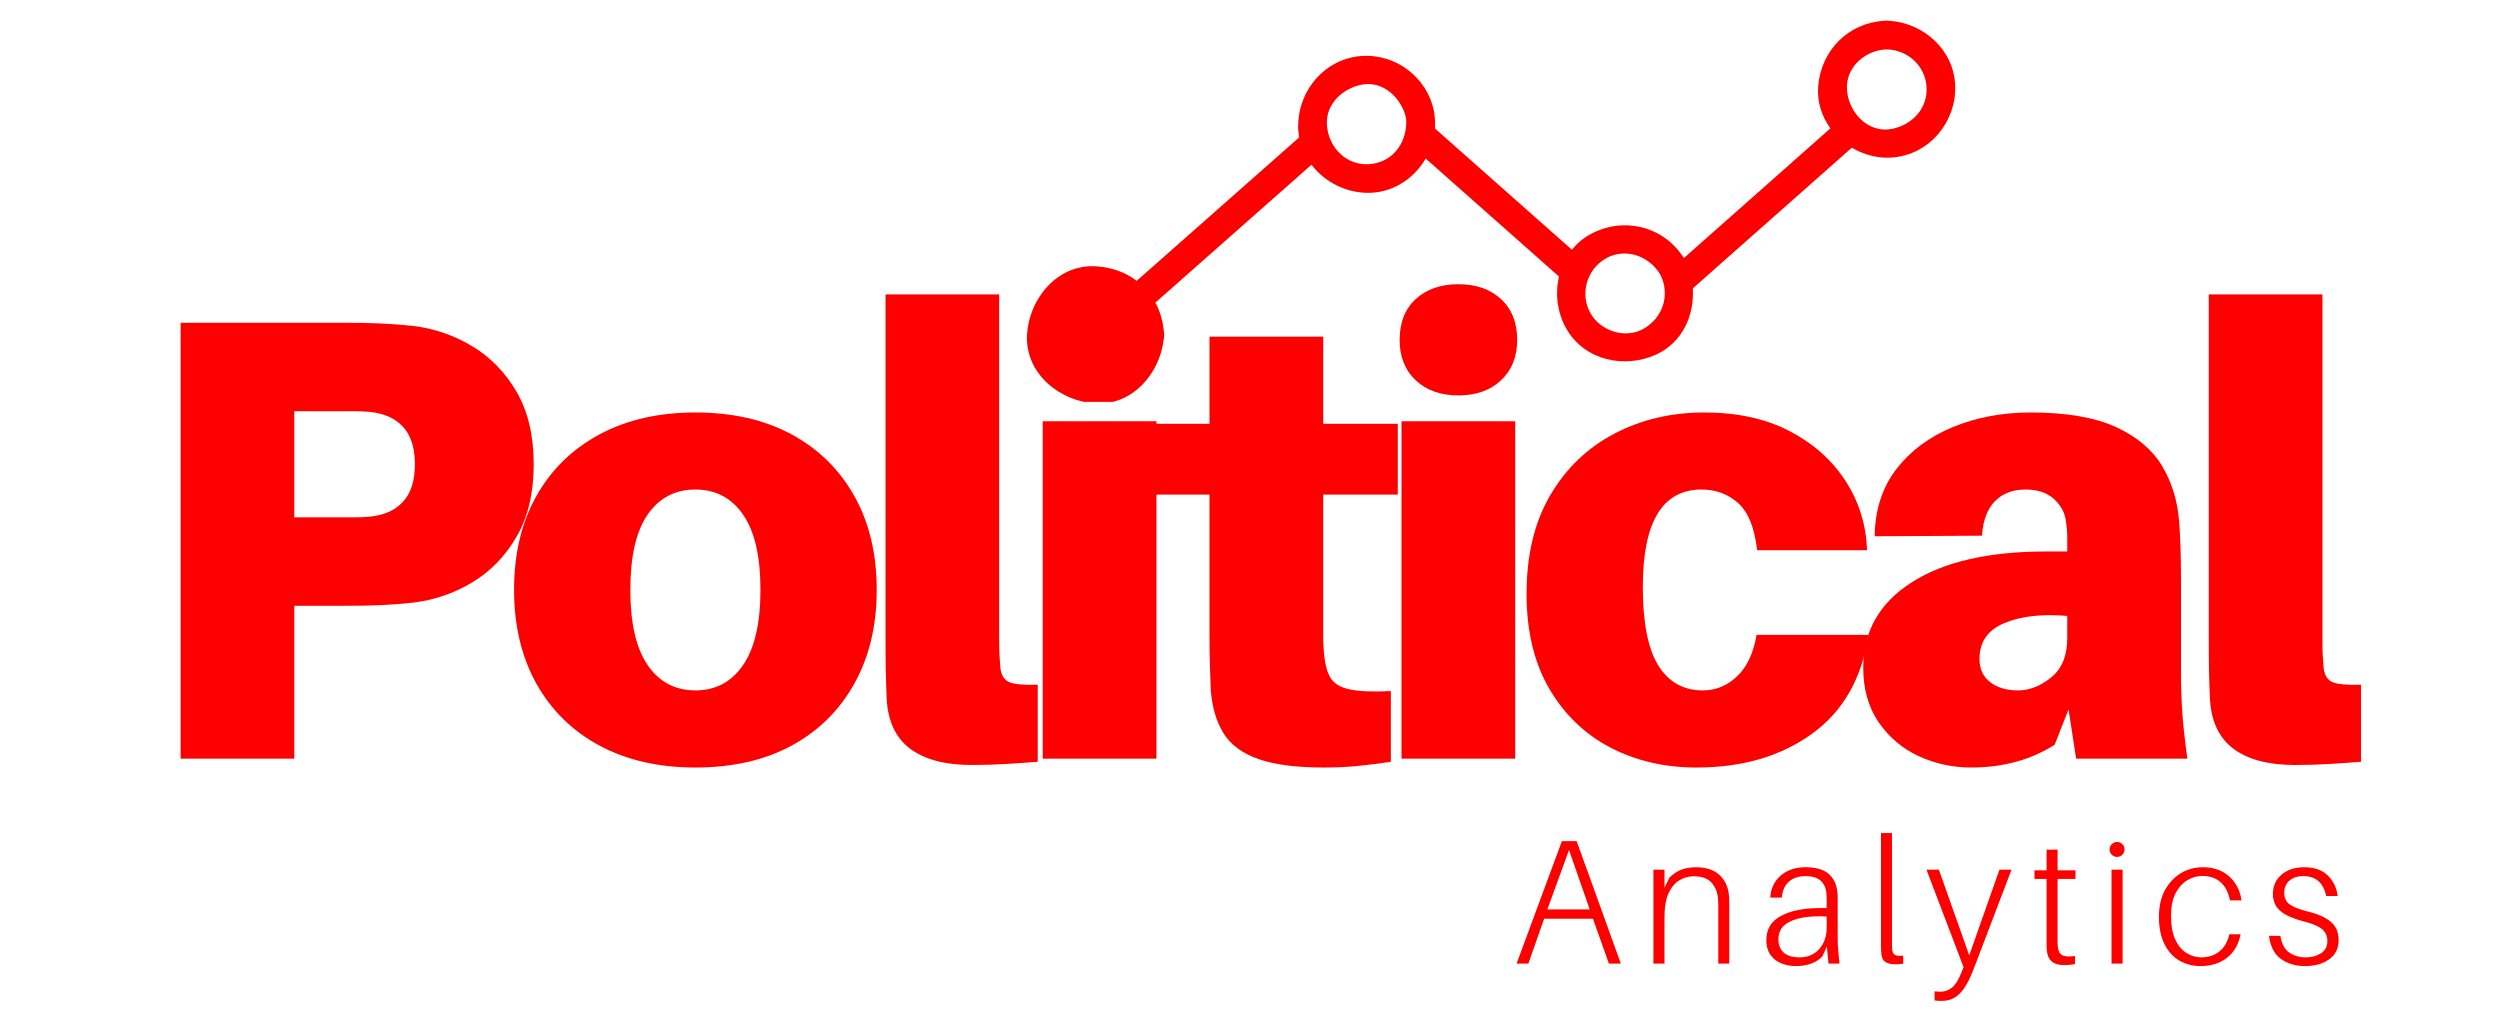 <?xml version="1.0" encoding="UTF-8"?>
<svg xmlns="http://www.w3.org/2000/svg" xmlns:xlink="http://www.w3.org/1999/xlink" width="616" zoomAndPan="magnify" viewBox="0 0 462 189.75" height="253" preserveAspectRatio="xMidYMid meet" version="1.0">
  <defs>
    <g></g>
    <clipPath id="de924dcbc4">
      <path d="M 189.609 25 L 243 25 L 243 74.262 L 189.609 74.262 Z M 189.609 25 " clip-rule="nonzero"></path>
    </clipPath>
    <clipPath id="2517420c83">
      <path d="M 335 3.828 L 361.398 3.828 L 361.398 30 L 335 30 Z M 335 3.828 " clip-rule="nonzero"></path>
    </clipPath>
  </defs>
  <path fill="#ff0000" d="M 338.703 23.328 C 329.66 31.301 319.785 40.105 310.738 48.078 C 310.742 48.086 310.746 48.094 310.754 48.102 C 310.844 48.23 310.934 48.367 311.012 48.523 C 311.098 48.672 311.168 48.824 311.223 48.977 C 311.895 50.461 312.285 52.059 312.402 53.672 C 322.211 45.023 332.855 35.543 342.664 26.891 C 341.117 25.98 339.758 24.762 338.703 23.328 Z M 338.703 23.328 " fill-opacity="1" fill-rule="nonzero"></path>
  <path fill="#ff0000" d="M 264.758 23.375 C 264.621 25.344 264.012 27.238 263.035 28.914 C 271.254 36.16 280.309 44.238 288.531 51.484 C 288.957 49.688 289.758 47.984 290.926 46.539 C 282.48 39.098 273.203 30.82 264.758 23.375 Z M 264.758 23.375 " fill-opacity="1" fill-rule="nonzero"></path>
  <g clip-path="url(#de924dcbc4)">
    <path fill="#ff0000" d="M 210.062 51.898 C 207.996 50.332 205.41 49.367 202.469 49.207 C 195.316 48.824 190.148 55.293 189.797 61.883 C 189.41 69.035 195.883 74.203 202.469 74.555 C 209.332 74.926 214.355 68.977 215.062 62.672 C 215.121 62.434 215.16 62.176 215.141 61.883 C 215.16 61.598 215.121 61.344 215.066 61.105 C 214.867 59.203 214.34 57.453 213.512 55.922 C 223.137 47.438 233.172 38.535 242.797 30.055 C 241.668 28.586 240.867 26.879 240.516 25.008 C 230.504 33.832 220.074 43.074 210.062 51.898 Z M 195.102 61.883 C 194.59 52.379 209.328 52.426 209.836 61.883 C 209.324 71.379 195.613 71.379 195.102 61.883 Z M 195.102 61.883 " fill-opacity="1" fill-rule="nonzero"></path>
  </g>
  <path fill="#ff0000" d="M 265.113 21.398 C 265.102 21.297 265.086 21.199 265.066 21.105 C 265.059 20.969 265.047 20.832 265.02 20.691 C 263.82 14.316 257.914 9.82 251.445 10.363 C 244.871 10.918 240.082 16.52 239.902 22.977 C 239.879 23.816 239.949 24.633 240.098 25.422 C 240.449 27.293 241.254 29.004 242.379 30.469 C 244.875 33.715 248.949 35.758 253.184 35.633 C 257.594 35.5 261.363 32.922 263.453 29.328 C 264.426 27.656 265.035 25.762 265.176 23.789 C 265.23 23 265.215 22.199 265.113 21.398 Z M 253.184 30.328 C 248.793 30.719 245.422 27.184 245.207 22.977 C 245.016 19.188 248.141 16.336 251.602 15.652 C 255.66 14.852 259.02 18.156 259.844 21.82 C 260.184 26.02 257.648 29.926 253.184 30.328 Z M 253.184 30.328 " fill-opacity="1" fill-rule="nonzero"></path>
  <path fill="#ff0000" d="M 311.426 48.105 C 311.348 47.949 311.262 47.812 311.168 47.684 C 311.164 47.676 311.16 47.672 311.156 47.664 C 307.477 41.848 300.164 39.977 294.047 43.211 C 292.633 43.957 291.453 44.957 290.508 46.125 C 289.34 47.57 288.539 49.27 288.113 51.07 C 287.352 54.289 287.785 57.824 289.477 60.77 C 292.824 66.605 300.18 68.18 306.035 65.527 C 310.902 63.328 313.176 58.227 312.82 53.254 C 312.707 51.641 312.312 50.043 311.641 48.559 C 311.582 48.41 311.516 48.258 311.426 48.105 Z M 303.84 60.695 C 300.691 62.559 296.438 61.43 294.344 58.539 C 291.914 55.188 292.836 50.465 296.188 48.117 C 299.863 45.543 304.699 47.09 306.844 50.781 C 308.684 54.457 307.312 58.637 303.84 60.695 Z M 303.84 60.695 " fill-opacity="1" fill-rule="nonzero"></path>
  <g clip-path="url(#2517420c83)">
    <path fill="#ff0000" d="M 361.32 15.922 C 361.137 9.266 355.516 4.234 349.105 3.84 C 348.965 3.824 348.82 3.812 348.664 3.816 C 348.512 3.812 348.367 3.824 348.23 3.84 C 341.566 4.23 336.562 9.266 336.004 15.922 C 335.762 18.836 336.668 21.543 338.285 23.742 C 339.34 25.18 340.703 26.395 342.246 27.309 C 344.496 28.637 347.133 29.324 349.793 29.102 C 356.539 28.535 361.508 22.586 361.32 15.922 Z M 349.641 23.816 C 344.918 24.746 341.191 20.258 341.312 15.922 C 341.422 12.043 345.004 9.227 348.664 9.125 C 352.488 9.23 355.691 12.047 356.016 15.922 C 356.355 19.941 353.418 23.07 349.641 23.816 Z M 349.641 23.816 " fill-opacity="1" fill-rule="nonzero"></path>
  </g>
  <g fill="#ff0000" fill-opacity="1">
    <g transform="translate(24.036, 140.197)">
      <g>
        <path d="M 52.297 -79.969 C 56.191 -79.5 59.832 -78.25 63.219 -76.219 C 66.602 -74.195 69.344 -71.379 71.438 -67.766 C 73.539 -64.148 74.594 -59.691 74.594 -54.391 C 74.594 -49.098 73.539 -44.645 71.438 -41.031 C 69.344 -37.414 66.602 -34.594 63.219 -32.562 C 59.832 -30.539 56.191 -29.297 52.297 -28.828 C 50.117 -28.598 48.094 -28.441 46.219 -28.359 C 44.352 -28.285 42.176 -28.25 39.688 -28.25 L 30.344 -28.25 L 30.344 0 L 9.344 0 L 9.344 -80.547 L 39.688 -80.547 C 42.176 -80.547 44.352 -80.504 46.219 -80.422 C 48.094 -80.348 50.117 -80.195 52.297 -79.969 Z M 44.125 -44.703 C 46.852 -44.941 48.953 -45.859 50.422 -47.453 C 51.898 -49.047 52.641 -51.359 52.641 -54.391 C 52.641 -57.43 51.898 -59.75 50.422 -61.344 C 48.953 -62.938 46.852 -63.852 44.125 -64.094 C 43.344 -64.164 42.484 -64.203 41.547 -64.203 C 40.617 -64.203 39.609 -64.203 38.516 -64.203 L 30.344 -64.203 L 30.344 -44.594 L 38.516 -44.594 C 39.609 -44.594 40.617 -44.594 41.547 -44.594 C 42.484 -44.594 43.344 -44.629 44.125 -44.703 Z M 44.125 -44.703 "></path>
      </g>
    </g>
  </g>
  <g fill="#ff0000" fill-opacity="1">
    <g transform="translate(92.204, 140.197)">
      <g>
        <path d="M 36.297 -63.969 C 43.148 -63.969 49.066 -62.625 54.047 -59.938 C 59.023 -57.258 62.895 -53.469 65.656 -48.562 C 68.426 -43.656 69.812 -37.859 69.812 -31.172 C 69.812 -24.555 68.426 -18.773 65.656 -13.828 C 62.895 -8.891 59.023 -5.078 54.047 -2.391 C 49.066 0.297 43.148 1.641 36.297 1.641 C 29.535 1.641 23.645 0.297 18.625 -2.391 C 13.602 -5.078 9.707 -8.891 6.938 -13.828 C 4.176 -18.773 2.797 -24.555 2.797 -31.172 C 2.797 -37.859 4.176 -43.656 6.938 -48.562 C 9.707 -53.469 13.602 -57.258 18.625 -59.938 C 23.645 -62.625 29.535 -63.969 36.297 -63.969 Z M 36.297 -12.609 C 40.035 -12.609 42.973 -14.164 45.109 -17.281 C 47.254 -20.395 48.328 -25.023 48.328 -31.172 C 48.328 -37.391 47.254 -42.035 45.109 -45.109 C 42.973 -48.191 40.035 -49.734 36.297 -49.734 C 32.566 -49.734 29.629 -48.191 27.484 -45.109 C 25.348 -42.035 24.281 -37.391 24.281 -31.172 C 24.281 -25.023 25.348 -20.395 27.484 -17.281 C 29.629 -14.164 32.566 -12.609 36.297 -12.609 Z M 36.297 -12.609 "></path>
      </g>
    </g>
  </g>
  <g fill="#ff0000" fill-opacity="1">
    <g transform="translate(157.803, 140.197)">
      <g>
        <path d="M 26.844 -85.797 L 26.844 -22.406 C 26.844 -20.926 26.863 -19.797 26.906 -19.016 C 26.945 -18.242 27.004 -17.469 27.078 -16.688 C 27.234 -15.445 27.738 -14.613 28.594 -14.188 C 29.457 -13.758 31.25 -13.582 33.969 -13.656 L 33.969 0.578 C 32.02 0.734 30.07 0.867 28.125 0.984 C 26.188 1.109 24.051 1.172 21.719 1.172 C 16.883 1.172 13.125 0.18 10.438 -1.797 C 7.758 -3.785 6.301 -6.844 6.062 -10.969 C 5.988 -12.602 5.93 -14.273 5.891 -15.984 C 5.859 -17.703 5.844 -19.727 5.844 -22.062 L 5.844 -85.797 Z M 26.844 -85.797 "></path>
      </g>
    </g>
  </g>
  <g fill="#ff0000" fill-opacity="1">
    <g transform="translate(186.4, 140.197)">
      <g>
        <path d="M 16.812 -87.672 C 20.082 -87.672 22.707 -86.754 24.688 -84.922 C 26.676 -83.098 27.672 -80.586 27.672 -77.391 C 27.672 -74.273 26.676 -71.785 24.688 -69.922 C 22.707 -68.055 20.082 -67.125 16.812 -67.125 C 13.539 -67.125 10.91 -68.055 8.922 -69.922 C 6.941 -71.785 5.953 -74.273 5.953 -77.391 C 5.953 -80.586 6.941 -83.098 8.922 -84.922 C 10.91 -86.754 13.539 -87.672 16.812 -87.672 Z M 27.312 0 L 6.297 0 L 6.297 -62.344 L 27.312 -62.344 Z M 27.312 0 "></path>
      </g>
    </g>
  </g>
  <g fill="#ff0000" fill-opacity="1">
    <g transform="translate(213.013, 140.197)">
      <g>
        <path d="M 31.516 -48.797 L 31.516 -25.797 C 31.516 -24.785 31.516 -23.734 31.516 -22.641 C 31.516 -21.555 31.555 -20.586 31.641 -19.734 C 31.797 -17.629 32.203 -16.031 32.859 -14.938 C 33.523 -13.852 34.734 -13.133 36.484 -12.781 C 38.234 -12.426 40.742 -12.328 44.016 -12.484 L 44.016 0.578 C 41.984 0.891 39.973 1.145 37.984 1.344 C 36.004 1.539 33.891 1.641 31.641 1.641 C 26.504 1.641 22.457 1.113 19.5 0.062 C 16.539 -0.988 14.398 -2.582 13.078 -4.719 C 11.754 -6.863 10.973 -9.531 10.734 -12.719 C 10.66 -14.508 10.602 -16.203 10.562 -17.797 C 10.52 -19.391 10.5 -21.047 10.5 -22.766 L 10.5 -48.797 L 0.578 -48.797 L 0.578 -61.875 L 10.5 -61.875 L 10.5 -77.984 L 31.516 -77.984 L 31.516 -61.875 L 45.297 -61.875 L 45.297 -48.797 Z M 31.516 -48.797 "></path>
      </g>
    </g>
  </g>
  <g fill="#ff0000" fill-opacity="1">
    <g transform="translate(252.7, 140.197)">
      <g>
        <path d="M 16.812 -87.672 C 20.082 -87.672 22.707 -86.754 24.688 -84.922 C 26.676 -83.098 27.672 -80.586 27.672 -77.391 C 27.672 -74.273 26.676 -71.785 24.688 -69.922 C 22.707 -68.055 20.082 -67.125 16.812 -67.125 C 13.539 -67.125 10.91 -68.055 8.922 -69.922 C 6.941 -71.785 5.953 -74.273 5.953 -77.391 C 5.953 -80.586 6.941 -83.098 8.922 -84.922 C 10.91 -86.754 13.539 -87.672 16.812 -87.672 Z M 27.312 0 L 6.297 0 L 6.297 -62.344 L 27.312 -62.344 Z M 27.312 0 "></path>
      </g>
    </g>
  </g>
  <g fill="#ff0000" fill-opacity="1">
    <g transform="translate(279.313, 140.197)">
      <g>
        <path d="M 35.609 -63.969 C 41.754 -63.969 47.023 -62.816 51.422 -60.516 C 55.816 -58.223 59.258 -55.148 61.75 -51.297 C 64.238 -47.453 65.562 -43.191 65.719 -38.516 L 45.406 -38.516 C 44.938 -42.641 43.77 -45.539 41.906 -47.219 C 40.039 -48.895 37.785 -49.734 35.141 -49.734 C 27.898 -49.734 24.281 -43.738 24.281 -31.75 C 24.281 -25.133 25.234 -20.289 27.141 -17.219 C 29.047 -14.145 31.789 -12.609 35.375 -12.609 C 37.781 -12.609 39.895 -13.484 41.719 -15.234 C 43.551 -16.984 44.742 -19.531 45.297 -22.875 L 65.953 -22.875 C 64.785 -14.863 61.32 -8.773 55.562 -4.609 C 49.801 -0.441 42.68 1.641 34.203 1.641 C 28.285 1.641 22.953 0.395 18.203 -2.094 C 13.461 -4.594 9.707 -8.234 6.938 -13.016 C 4.176 -17.797 2.797 -23.613 2.797 -30.469 C 2.797 -37.625 4.254 -43.691 7.172 -48.672 C 10.098 -53.66 14.051 -57.457 19.031 -60.062 C 24.008 -62.664 29.535 -63.969 35.609 -63.969 Z M 35.609 -63.969 "></path>
      </g>
    </g>
  </g>
  <g fill="#ff0000" fill-opacity="1">
    <g transform="translate(340.827, 140.197)">
      <g>
        <path d="M 42.844 0 L 41.438 -9.109 L 38.875 -2.562 C 34.438 0.238 29.301 1.641 23.469 1.641 C 20.039 1.641 16.805 0.941 13.766 -0.453 C 10.734 -1.859 8.266 -3.941 6.359 -6.703 C 4.453 -9.473 3.5 -12.844 3.5 -16.812 C 3.5 -23.5 6.473 -28.75 12.422 -32.562 C 18.379 -36.375 26.648 -38.281 37.234 -38.281 L 41.203 -38.281 L 41.203 -39.219 C 41.203 -39.844 41.203 -40.504 41.203 -41.203 C 41.203 -41.898 41.125 -42.758 40.969 -43.781 C 40.812 -45.332 40.094 -46.711 38.812 -47.922 C 37.531 -49.129 35.758 -49.734 33.5 -49.734 C 31.094 -49.734 29.188 -48.992 27.781 -47.516 C 26.383 -46.035 25.609 -43.93 25.453 -41.203 L 5.609 -41.094 C 5.68 -45.988 7.02 -50.129 9.625 -53.516 C 12.238 -56.898 15.723 -59.488 20.078 -61.281 C 24.43 -63.07 29.219 -63.969 34.438 -63.969 C 41.051 -63.969 46.301 -63.07 50.188 -61.281 C 54.082 -59.488 56.926 -57.094 58.719 -54.094 C 60.508 -51.102 61.562 -47.703 61.875 -43.891 C 62.102 -40.773 62.219 -37.234 62.219 -33.266 L 62.219 -15.766 C 62.219 -13.422 62.297 -11.062 62.453 -8.688 C 62.609 -6.32 62.922 -3.426 63.391 0 Z M 32.109 -12.609 C 34.203 -12.609 36.238 -13.406 38.219 -15 C 40.207 -16.594 41.203 -19.023 41.203 -22.297 L 41.203 -26.375 C 36.461 -26.77 32.57 -26.32 29.531 -25.031 C 26.5 -23.75 24.984 -21.551 24.984 -18.438 C 24.984 -16.57 25.645 -15.133 26.969 -14.125 C 28.289 -13.113 30.004 -12.609 32.109 -12.609 Z M 32.109 -12.609 "></path>
      </g>
    </g>
  </g>
  <g fill="#ff0000" fill-opacity="1">
    <g transform="translate(402.341, 140.197)">
      <g>
        <path d="M 26.844 -85.797 L 26.844 -22.406 C 26.844 -20.926 26.863 -19.797 26.906 -19.016 C 26.945 -18.242 27.004 -17.469 27.078 -16.688 C 27.234 -15.445 27.738 -14.613 28.594 -14.188 C 29.457 -13.758 31.25 -13.582 33.969 -13.656 L 33.969 0.578 C 32.02 0.734 30.07 0.867 28.125 0.984 C 26.188 1.109 24.051 1.172 21.719 1.172 C 16.883 1.172 13.125 0.18 10.438 -1.797 C 7.758 -3.785 6.301 -6.844 6.062 -10.969 C 5.988 -12.602 5.93 -14.273 5.891 -15.984 C 5.859 -17.703 5.844 -19.727 5.844 -22.062 L 5.844 -85.797 Z M 26.844 -85.797 "></path>
      </g>
    </g>
  </g>
  <g fill="#ff0000" fill-opacity="1">
    <g transform="translate(259.272, 178.077)">
      <g></g>
    </g>
  </g>
  <g fill="#ff0000" fill-opacity="1">
    <g transform="translate(269.244, 178.077)">
      <g></g>
    </g>
  </g>
  <g fill="#ff0000" fill-opacity="1">
    <g transform="translate(279.219, 178.077)">
      <g>
        <path d="M 15.156 -8.297 L 6.141 -8.297 L 3.219 0 L 1.047 0 L 9.422 -22.641 L 12.141 -22.641 L 20.312 0 L 18.109 0 Z M 6.734 -10.016 L 14.562 -10.016 L 10.734 -21 Z M 6.734 -10.016 "></path>
      </g>
    </g>
  </g>
  <g fill="#ff0000" fill-opacity="1">
    <g transform="translate(303.163, 178.077)">
      <g>
        <path d="M 16.344 -12.641 C 16.383 -12.203 16.406 -11.781 16.406 -11.375 C 16.406 -10.969 16.406 -10.414 16.406 -9.719 L 16.406 0 L 14.375 0 L 14.375 -9.484 C 14.375 -9.984 14.375 -10.438 14.375 -10.844 C 14.375 -11.25 14.352 -11.672 14.312 -12.109 C 14.195 -13.285 13.789 -14.25 13.094 -15 C 12.395 -15.758 11.312 -16.141 9.844 -16.141 C 8.883 -16.141 7.992 -15.891 7.172 -15.391 C 6.348 -14.891 5.688 -14.094 5.188 -13 C 4.688 -11.906 4.438 -10.445 4.438 -8.625 L 4.438 0 L 2.391 0 L 2.391 -17.359 L 4.438 -17.359 L 4.438 -14.016 L 5.344 -15.875 C 6.051 -16.582 6.801 -17.082 7.594 -17.375 C 8.395 -17.664 9.273 -17.812 10.234 -17.812 C 12.078 -17.812 13.516 -17.348 14.547 -16.422 C 15.586 -15.492 16.188 -14.234 16.344 -12.641 Z M 16.344 -12.641 "></path>
      </g>
    </g>
  </g>
  <g fill="#ff0000" fill-opacity="1">
    <g transform="translate(325.106, 178.077)">
      <g>
        <path d="M 12.797 0 L 12.5 -3.156 L 11.656 -1.312 C 11.039 -0.695 10.32 -0.25 9.5 0.031 C 8.676 0.312 7.785 0.453 6.828 0.453 C 5.234 0.453 3.914 0.047 2.875 -0.766 C 1.832 -1.586 1.312 -2.785 1.312 -4.359 C 1.312 -6.348 2.203 -7.828 3.984 -8.797 C 5.766 -9.773 8.223 -10.266 11.359 -10.266 L 12.469 -10.266 L 12.469 -10.891 C 12.469 -11.285 12.469 -11.648 12.469 -11.984 C 12.469 -12.328 12.445 -12.676 12.406 -13.031 C 12.312 -14.031 11.953 -14.801 11.328 -15.344 C 10.711 -15.895 9.781 -16.172 8.531 -16.172 C 7.332 -16.172 6.336 -15.848 5.547 -15.203 C 4.754 -14.555 4.297 -13.555 4.172 -12.203 L 2.031 -12.203 C 2.145 -13.91 2.797 -15.27 3.984 -16.281 C 5.18 -17.301 6.695 -17.812 8.531 -17.812 C 10.457 -17.812 11.891 -17.398 12.828 -16.578 C 13.766 -15.766 14.301 -14.645 14.438 -13.219 C 14.477 -12.852 14.5 -12.484 14.5 -12.109 C 14.5 -11.734 14.5 -11.336 14.5 -10.922 L 14.5 -4.859 C 14.5 -4.086 14.523 -3.344 14.578 -2.625 C 14.641 -1.906 14.723 -1.031 14.828 0 Z M 7.453 -1.156 C 8.961 -1.156 10.176 -1.672 11.094 -2.703 C 12.008 -3.742 12.469 -5.07 12.469 -6.688 L 12.469 -8.703 C 10.852 -8.805 9.363 -8.738 8 -8.5 C 6.645 -8.258 5.562 -7.816 4.75 -7.172 C 3.945 -6.523 3.547 -5.645 3.547 -4.531 C 3.547 -3.438 3.879 -2.598 4.547 -2.016 C 5.211 -1.441 6.18 -1.156 7.453 -1.156 Z M 7.453 -1.156 "></path>
      </g>
    </g>
  </g>
  <g fill="#ff0000" fill-opacity="1">
    <g transform="translate(345.343, 178.077)">
      <g>
        <path d="M 4.297 -24.125 L 4.297 -4.594 C 4.297 -4.219 4.297 -3.879 4.297 -3.578 C 4.297 -3.273 4.305 -2.988 4.328 -2.719 C 4.367 -2.176 4.531 -1.812 4.812 -1.625 C 5.102 -1.438 5.617 -1.391 6.359 -1.484 L 6.359 0.031 C 6.098 0.07 5.832 0.098 5.562 0.109 C 5.289 0.117 5.023 0.125 4.766 0.125 C 4.078 0.125 3.504 -0.023 3.047 -0.328 C 2.586 -0.629 2.336 -1.254 2.297 -2.203 C 2.273 -2.504 2.266 -2.832 2.266 -3.188 C 2.266 -3.551 2.266 -4 2.266 -4.531 L 2.266 -24.125 Z M 4.297 -24.125 "></path>
      </g>
    </g>
  </g>
  <g fill="#ff0000" fill-opacity="1">
    <g transform="translate(355.807, 178.077)">
      <g>
        <path d="M 15.922 -17.359 L 8.953 0.922 C 8.367 2.453 7.781 3.648 7.188 4.516 C 6.594 5.379 5.961 5.988 5.297 6.344 C 4.629 6.707 3.879 6.891 3.047 6.891 C 2.766 6.891 2.52 6.883 2.312 6.875 C 2.102 6.863 1.898 6.836 1.703 6.797 L 1.703 5.125 C 1.922 5.145 2.117 5.16 2.297 5.172 C 2.473 5.18 2.648 5.188 2.828 5.188 C 3.609 5.188 4.312 4.93 4.938 4.422 C 5.562 3.922 6.145 2.973 6.688 1.578 L 7.062 0.656 L 0.203 -17.359 L 2.5 -17.359 L 8.109 -1.516 L 13.688 -17.359 Z M 15.922 -17.359 "></path>
      </g>
    </g>
  </g>
  <g fill="#ff0000" fill-opacity="1">
    <g transform="translate(375.225, 178.077)">
      <g>
        <path d="M 5.016 -15.656 L 5.016 -4.766 C 5.016 -4.41 5.016 -4.125 5.016 -3.906 C 5.016 -3.688 5.023 -3.457 5.047 -3.219 C 5.117 -2.383 5.379 -1.836 5.828 -1.578 C 6.273 -1.316 7.078 -1.258 8.234 -1.406 L 8.234 0.094 C 7.891 0.164 7.539 0.211 7.188 0.234 C 6.832 0.254 6.484 0.266 6.141 0.266 C 4.211 0.266 3.172 -0.656 3.016 -2.5 C 2.992 -2.801 2.984 -3.125 2.984 -3.469 C 2.984 -3.82 2.984 -4.238 2.984 -4.719 L 2.984 -15.656 L 0.75 -15.656 L 0.75 -17.234 L 2.984 -17.234 L 2.984 -21.062 L 5.016 -21.062 L 5.016 -17.234 L 8.328 -17.234 L 8.328 -15.656 Z M 5.016 -15.656 "></path>
      </g>
    </g>
  </g>
  <g fill="#ff0000" fill-opacity="1">
    <g transform="translate(387.82, 178.077)">
      <g>
        <path d="M 3.406 -22.484 C 3.801 -22.484 4.129 -22.348 4.391 -22.078 C 4.66 -21.816 4.797 -21.488 4.797 -21.094 C 4.797 -20.727 4.66 -20.406 4.391 -20.125 C 4.129 -19.852 3.801 -19.719 3.406 -19.719 C 3.039 -19.719 2.719 -19.852 2.438 -20.125 C 2.164 -20.406 2.031 -20.727 2.031 -21.094 C 2.031 -21.488 2.164 -21.816 2.438 -22.078 C 2.719 -22.348 3.039 -22.484 3.406 -22.484 Z M 4.438 0 L 2.391 0 L 2.391 -17.359 L 4.438 -17.359 Z M 4.438 0 "></path>
      </g>
    </g>
  </g>
  <g fill="#ff0000" fill-opacity="1">
    <g transform="translate(397.989, 178.077)">
      <g>
        <path d="M 9.062 -17.812 C 11.07 -17.812 12.703 -17.25 13.953 -16.125 C 15.211 -15 15.977 -13.52 16.25 -11.688 L 14.109 -11.688 C 13.828 -13.145 13.254 -14.258 12.391 -15.031 C 11.523 -15.812 10.391 -16.203 8.984 -16.203 C 8.023 -16.203 7.102 -15.938 6.219 -15.406 C 5.332 -14.875 4.609 -14.066 4.047 -12.984 C 3.492 -11.898 3.219 -10.516 3.219 -8.828 C 3.219 -7.055 3.477 -5.598 4 -4.453 C 4.531 -3.316 5.227 -2.484 6.094 -1.953 C 6.957 -1.422 7.867 -1.156 8.828 -1.156 C 10.117 -1.156 11.223 -1.516 12.141 -2.234 C 13.055 -2.953 13.672 -4.016 13.984 -5.422 L 16.078 -5.422 C 15.68 -3.492 14.82 -2.031 13.5 -1.031 C 12.176 -0.039 10.578 0.453 8.703 0.453 C 7.254 0.453 5.945 0.117 4.781 -0.547 C 3.625 -1.211 2.703 -2.223 2.016 -3.578 C 1.328 -4.93 0.984 -6.625 0.984 -8.656 C 0.984 -10.582 1.352 -12.223 2.094 -13.578 C 2.844 -14.941 3.828 -15.988 5.047 -16.719 C 6.273 -17.445 7.613 -17.812 9.062 -17.812 Z M 9.062 -17.812 "></path>
      </g>
    </g>
  </g>
  <g fill="#ff0000" fill-opacity="1">
    <g transform="translate(418.489, 178.077)">
      <g>
        <path d="M 7.312 -17.812 C 9.195 -17.812 10.648 -17.305 11.672 -16.297 C 12.703 -15.297 13.316 -14.031 13.516 -12.5 L 11.391 -12.5 C 10.879 -14.945 9.469 -16.172 7.156 -16.172 C 6.102 -16.172 5.254 -15.895 4.609 -15.344 C 3.961 -14.801 3.641 -14.051 3.641 -13.094 C 3.641 -12.082 4.016 -11.336 4.766 -10.859 C 5.523 -10.379 6.531 -9.988 7.781 -9.688 C 9.789 -9.195 11.273 -8.547 12.234 -7.734 C 13.203 -6.93 13.688 -5.797 13.688 -4.328 C 13.688 -2.797 13.098 -1.613 11.922 -0.781 C 10.754 0.039 9.273 0.453 7.484 0.453 C 5.754 0.453 4.27 0.016 3.031 -0.859 C 1.801 -1.734 1.066 -3.156 0.828 -5.125 L 2.922 -5.125 C 3.16 -3.656 3.711 -2.625 4.578 -2.031 C 5.441 -1.445 6.453 -1.156 7.609 -1.156 C 8.703 -1.156 9.641 -1.406 10.422 -1.906 C 11.211 -2.406 11.609 -3.16 11.609 -4.172 C 11.609 -5.129 11.258 -5.879 10.562 -6.422 C 9.863 -6.973 8.672 -7.457 6.984 -7.875 C 6.004 -8.133 5.098 -8.461 4.266 -8.859 C 3.43 -9.254 2.77 -9.773 2.281 -10.422 C 1.789 -11.066 1.547 -11.879 1.547 -12.859 C 1.547 -14.348 2.082 -15.547 3.156 -16.453 C 4.227 -17.359 5.613 -17.812 7.312 -17.812 Z M 7.312 -17.812 "></path>
      </g>
    </g>
  </g>
</svg>
